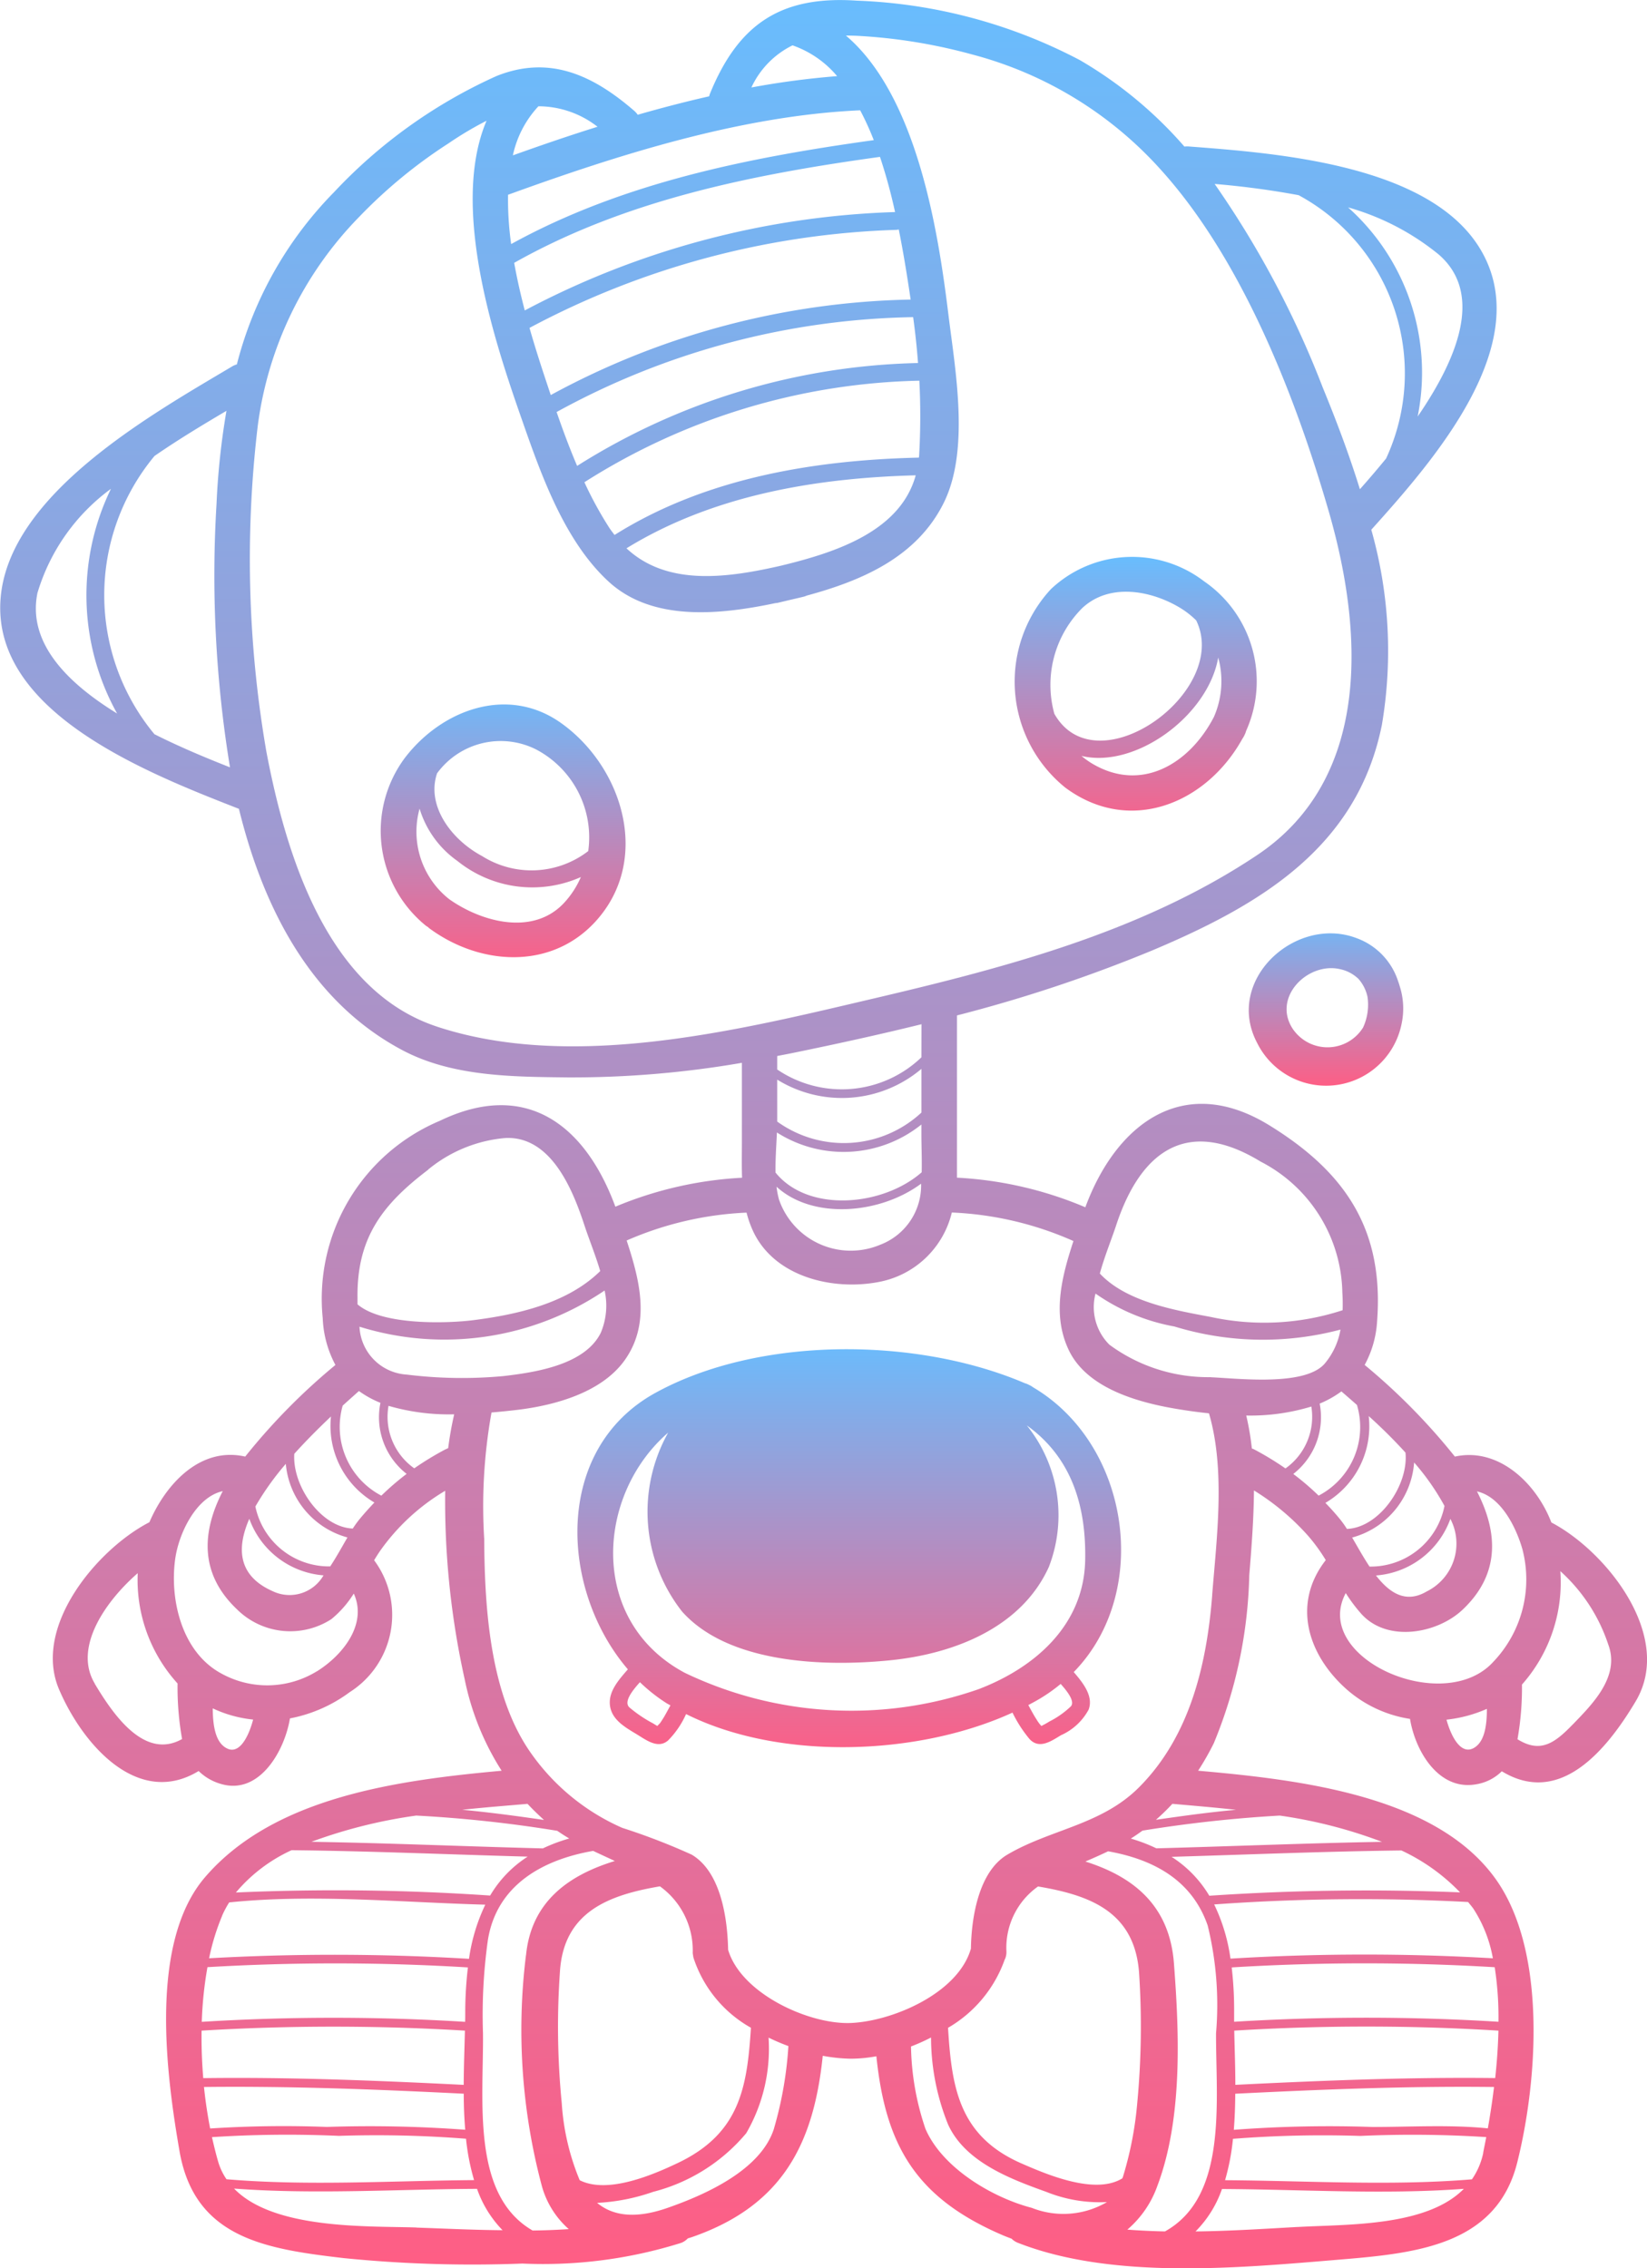 <svg id="Group_10258" data-name="Group 10258" xmlns="http://www.w3.org/2000/svg" xmlns:xlink="http://www.w3.org/1999/xlink" width="73.388" height="101.051" viewBox="0 0 73.388 101.051">
  <defs>
    <linearGradient id="linear-gradient" x1="0.5" x2="0.5" y2="1" gradientUnits="objectBoundingBox">
      <stop offset="0" stop-color="#68bdfe"/>
      <stop offset="1" stop-color="#fe5e85"/>
    </linearGradient>
  </defs>
  <path id="Path_21718" data-name="Path 21718" d="M412.553,1736.772a.8.8,0,0,0-.17-.1.89.89,0,0,0-.185-.076c-4.829-2.066-11.852-2.111-16.475.434-4.569,2.522-4.243,8.786-1.218,12.312-.413.476-.9,1.013-.791,1.657s.751.967,1.255,1.279c.4.247.9.607,1.329.231a3.935,3.935,0,0,0,.8-1.175c4.136,2.073,10.3,1.88,14.545-.064a5.792,5.792,0,0,0,.759,1.177c.434.471.969.091,1.4-.169a2.6,2.6,0,0,0,1.232-1.138c.228-.595-.243-1.192-.662-1.676C417.846,1745.909,416.885,1739.319,412.553,1736.772Zm-16.435,14.689c-.048.079-.1.158-.15.235-.063.1-.15.142-.139.173-.088-.042-.174-.108-.249-.144a5.9,5.9,0,0,1-1-.681c-.285-.25.14-.771.462-1.129a7.492,7.492,0,0,0,1.2.944c.052.031.108.058.16.089C396.307,1751.12,396.216,1751.293,396.118,1751.461Zm18.127-.471a3.96,3.96,0,0,1-.956.675,4.04,4.04,0,0,1-.36.2,1.691,1.691,0,0,1-.208-.281c-.137-.21-.253-.434-.373-.65.241-.128.479-.257.7-.4a7.26,7.26,0,0,0,.742-.542C414.091,1750.327,414.435,1750.773,414.245,1750.99Zm-4.073-.778a17.185,17.185,0,0,1-13.133-.716c-4.314-2.308-3.943-7.933-.738-10.7a7.2,7.2,0,0,0,.62,7.972c2.094,2.349,6.437,2.461,9.3,2.168,2.807-.287,5.819-1.446,7.045-4.162a6.384,6.384,0,0,0-.985-6.3c1.981,1.42,2.66,3.57,2.6,6.056C414.8,1747.386,412.644,1749.255,410.172,1750.211Z" transform="translate(-366.528 -1674.972)" fill="url(#linear-gradient)"/>
  <path id="Path_21717" data-name="Path 21717" d="M224.014,1248.352c-.683-1.774-2.373-3.36-4.3-2.935a27.782,27.782,0,0,0-4.02-4.083,4.625,4.625,0,0,0,.554-1.934c.311-4.071-1.384-6.638-4.8-8.741-3.858-2.373-6.844-.022-8.2,3.651a16.842,16.842,0,0,0-5.72-1.319v-7.228a65.053,65.053,0,0,0,8.68-2.887c4.851-2.042,9.157-4.6,10.255-10.063a19.786,19.786,0,0,0-.473-8.688c2.763-3.073,7.405-8.332,4.835-12.538-2.289-3.748-9.086-4.24-12.972-4.537a.829.829,0,0,0-.19.006,18.483,18.483,0,0,0-4.661-3.854,23.129,23.129,0,0,0-9.935-2.648c-3.378-.231-5.281,1.034-6.552,4.162a1.007,1.007,0,0,0-.029.1c-1.068.242-2.131.519-3.184.822a.863.863,0,0,0-.143-.165c-1.832-1.589-3.775-2.51-6.145-1.562a22.648,22.648,0,0,0-7.252,5.185,16.889,16.889,0,0,0-4.321,7.663.86.86,0,0,0-.2.084c-3.57,2.129-9.987,5.7-10.33,10.376-.372,5.052,6.552,7.749,10.622,9.34,1.115,4.544,3.278,8.627,7.284,10.752,2.231,1.184,4.925,1.185,7.38,1.213a44.47,44.47,0,0,0,7.748-.65v3.494c0,.554-.013,1.1.008,1.626a16.889,16.889,0,0,0-5.646,1.29c-1.333-3.618-3.958-5.686-7.823-3.826a8.6,8.6,0,0,0-5.217,8.789,4.807,4.807,0,0,0,.566,2.088,27.768,27.768,0,0,0-4.02,4.082c-1.985-.453-3.523,1.192-4.27,2.927a.065.065,0,0,0-.028.012c-2.3,1.2-5.184,4.633-4,7.424,1.063,2.493,3.533,5.284,6.223,3.645a2.328,2.328,0,0,0,.982.572c1.694.518,2.837-1.418,3.087-2.916a6.522,6.522,0,0,0,2.666-1.172,4.078,4.078,0,0,0,1.084-5.874c.085-.14.17-.276.261-.409a9.443,9.443,0,0,1,2.906-2.686,36.594,36.594,0,0,0,.867,8.391,12,12,0,0,0,1.648,4.081c-4.594.422-10.123,1.148-13.214,4.741-2.509,2.917-1.734,8.779-1.137,12.218.675,3.869,3.842,4.349,7.315,4.754a57.278,57.278,0,0,0,7.963.243,20.535,20.535,0,0,0,7.068-.92.811.811,0,0,0,.3-.2c.074-.024.148-.045.222-.072,4.029-1.409,5.392-4.187,5.792-8.064a7.46,7.46,0,0,0,1.226.129,6.333,6.333,0,0,0,1.163-.108c.405,3.925,1.717,6.287,5.6,7.959.141.061.282.115.424.168a.822.822,0,0,0,.289.186c4.25,1.665,9.952,1.11,14.409.739,3.36-.28,6.921-.65,7.836-4.328.9-3.6,1.318-9.333-.911-12.546-2.641-3.807-8.814-4.5-13.31-4.9a12.125,12.125,0,0,0,.7-1.228,20.771,20.771,0,0,0,1.579-7.479c.1-1.229.2-2.508.208-3.78a10.854,10.854,0,0,1,2.412,2.021,7.863,7.863,0,0,1,.788,1.084c-1.495,1.918-.835,4.186.923,5.751a5.554,5.554,0,0,0,2.831,1.323c.243,1.474,1.3,3.211,2.948,2.913a2.087,2.087,0,0,0,1.142-.58c2.557,1.559,4.625-.867,5.961-3.108C229.494,1253.442,226.479,1249.644,224.014,1248.352Zm-4.763-.735a3.354,3.354,0,0,1-3.339,2.7c-.282-.424-.536-.886-.776-1.294a3.744,3.744,0,0,0,2.762-3.344A10.776,10.776,0,0,1,219.252,1247.617Zm.262.574a2.378,2.378,0,0,1-1.054,3.234c-.936.553-1.659.062-2.261-.711A3.83,3.83,0,0,0,219.514,1248.191Zm-2-2.953c.145,1.452-1.172,3.352-2.61,3.4a4.4,4.4,0,0,0-.282-.4c-.217-.269-.444-.52-.676-.759a3.954,3.954,0,0,0,1.93-3.867C216.408,1244.092,216.977,1244.648,217.512,1245.238Zm-8.671-3.36a7.424,7.424,0,0,1-4.523-1.447,2.365,2.365,0,0,1-.617-2.276,8.869,8.869,0,0,0,3.515,1.466,13.467,13.467,0,0,0,7.4.138,3.188,3.188,0,0,1-.715,1.53c-.9,1.007-3.86.644-5.068.593Zm5.815.634c.209.18.443.383.694.606a3.444,3.444,0,0,1-1.708,4.038,11.664,11.664,0,0,0-1.129-.965,3.205,3.205,0,0,0,1.176-3.135,4.509,4.509,0,0,0,.963-.54Zm-3.577-10.226a6.7,6.7,0,0,1,3.62,5.818c.016.258.022.525.012.792a11.242,11.242,0,0,1-5.876.3c-1.594-.3-3.764-.67-4.942-1.935.217-.788.533-1.553.723-2.135,1.123-3.417,3.243-4.817,6.461-2.839Zm-21.636.467c-.011-.592.038-1.206.061-1.775a5.53,5.53,0,0,0,6.438-.356v.4c0,.564.028,1.153.013,1.729-1.735,1.52-5.06,1.814-6.514.011Zm6.5-2.662a5.079,5.079,0,0,1-6.426.4v-1.868a5.489,5.489,0,0,0,6.426-.479Zm-.014,3.168a2.826,2.826,0,0,1-1.812,2.716,3.384,3.384,0,0,1-4.522-2.015,3.91,3.91,0,0,1-.108-.567c1.625,1.486,4.621,1.217,6.436-.13Zm.014-5.63a5.126,5.126,0,0,1-6.426.542v-.6c.233-.046.465-.089.7-.137,1.915-.392,3.828-.811,5.729-1.279Zm22.111-28.544a9.871,9.871,0,0,0-3.1-9.321,11.184,11.184,0,0,1,4.04,2.1c2.033,1.764.8,4.685-.945,7.226Zm-5.3-9.863a9.024,9.024,0,0,1,3.894,11.731c-.409.5-.807.963-1.167,1.368-.484-1.568-1.064-3.093-1.656-4.534a42.563,42.563,0,0,0-4.816-9.067,37.669,37.669,0,0,1,3.74.5Zm-22.553-6.676a4.543,4.543,0,0,1,1.986,1.371,36.927,36.927,0,0,0-3.82.505,3.935,3.935,0,0,1,1.83-1.875Zm-.45,23.166c-2.416.557-5.117.952-6.95-.759,3.838-2.361,8.419-3.135,12.888-3.252-.685,2.492-3.555,3.43-5.943,4.011Zm5.824-11.056q.14,1.016.217,2.042a29.623,29.623,0,0,0-15.19,4.583c-.336-.787-.635-1.592-.914-2.4a34.115,34.115,0,0,1,15.882-4.227Zm.276,2.831a30.567,30.567,0,0,1-.011,3.35c0,.026-.008.049-.01.075-4.7.108-9.545.92-13.56,3.446-.077-.1-.155-.2-.228-.309a16.7,16.7,0,0,1-1.116-2.04,28.906,28.906,0,0,1,14.921-4.524Zm-16.424.638-.173-.52c-.228-.685-.506-1.535-.774-2.472a37.161,37.161,0,0,1,16.36-4.368.358.358,0,0,0,.093-.02c.232,1.156.4,2.246.53,3.126a34.908,34.908,0,0,0-16.04,4.256Zm15.347-8.153a37.716,37.716,0,0,0-16.505,4.383c-.179-.683-.343-1.4-.472-2.12,4.995-2.818,10.664-3.941,16.3-4.721a24.091,24.091,0,0,1,.672,2.46Zm-17.111,1.43a14.19,14.19,0,0,1-.139-2.2c4.94-1.792,10.405-3.528,15.69-3.763a12.813,12.813,0,0,1,.606,1.329C188.232,1187.546,182.628,1188.662,177.661,1191.4Zm.076-3.956a4.628,4.628,0,0,1,1.138-2.186,4.293,4.293,0,0,1,2.634.912c-1.28.4-2.541.833-3.773,1.275Zm-21.176,19.469a8.9,8.9,0,0,1,3.267-4.613,10.837,10.837,0,0,0,.274,10.01C157.848,1210.925,156.092,1209.134,156.561,1206.915Zm5.2,6.314a9.7,9.7,0,0,1,.009-12.391c1.1-.759,2.214-1.425,3.205-2.011a32.913,32.913,0,0,0-.443,4.151,52.748,52.748,0,0,0,.6,11.732c-1.017-.4-2.209-.892-3.373-1.479Zm12.6,13.034c-4.932-1.619-6.746-7.727-7.607-12.248a50.3,50.3,0,0,1-.387-14.5,16.288,16.288,0,0,1,4.506-9.312,22.134,22.134,0,0,1,3.991-3.288,15.49,15.49,0,0,1,1.7-1.011c-1.667,3.913.441,10.08,1.6,13.388.856,2.451,1.888,5.346,3.834,7.139s4.94,1.489,7.438.963a.69.69,0,0,0,.108-.014l.559-.133c.2-.046.389-.09.576-.135a.8.8,0,0,0,.15-.052c2.468-.668,4.9-1.713,6.1-4.119,1.174-2.349.524-5.9.217-8.383-.434-3.543-1.354-9.718-4.569-12.448q.236,0,.484.01a24.162,24.162,0,0,1,5.157.836,17.147,17.147,0,0,1,8.4,5.141c3.634,4.023,6.012,10.147,7.487,15.258,1.517,5.274,1.907,11.854-3.209,15.268-5.281,3.524-11.548,5.094-17.647,6.518-5.859,1.38-13,3.057-18.886,1.124Zm7.306,13.611c-.694,1.463-2.949,1.792-4.347,1.956a19.977,19.977,0,0,1-4.318-.067,2.241,2.241,0,0,1-2.1-2.133,12.741,12.741,0,0,0,10.922-1.612,3.1,3.1,0,0,1-.16,1.859Zm-9.793,7.282a3.457,3.457,0,0,1-1.72-4.01c.268-.244.513-.461.724-.65a4.451,4.451,0,0,0,.958.526,3.2,3.2,0,0,0,1.167,3.165,11.9,11.9,0,0,0-1.129.973Zm2.086-14.524a6.238,6.238,0,0,1,3.46-1.409c2.041-.08,3,2.347,3.509,3.9.194.594.484,1.3.7,2.029-1.459,1.434-3.685,1.937-5.659,2.188-1.1.14-4.041.252-5.156-.706v-.287c-.033-2.657,1.084-4.143,3.15-5.711Zm-4.328,10.995a3.953,3.953,0,0,0,1.935,3.836c-.232.243-.458.494-.676.759a4.8,4.8,0,0,0-.287.4c-1.409-.05-2.7-1.888-2.607-3.329.541-.6,1.111-1.167,1.636-1.664Zm-.04,6.682a3.354,3.354,0,0,1-3.329-2.668,12.408,12.408,0,0,1,1.356-1.9,3.742,3.742,0,0,0,2.747,3.278c-.248.426-.5.887-.774,1.3Zm-3.6-2.124a3.832,3.832,0,0,0,3.307,2.523,1.742,1.742,0,0,1-2.253.711c-1.547-.68-1.636-1.892-1.054-3.228Zm-6.888,7.338c-.959-1.6.477-3.658,1.917-4.913a6.857,6.857,0,0,0,1.775,4.915A13.154,13.154,0,0,0,163,1258c-1.675.943-3.063-1.081-3.894-2.469Zm5.928,2.91c-.56-.243-.662-1.044-.669-1.8a5.515,5.515,0,0,0,1.8.5c-.177.678-.571,1.542-1.132,1.3Zm3.974-3.453a4.227,4.227,0,0,1-4.281.089c-1.742-.954-2.286-3.279-2.034-5.094.158-1.132.925-2.756,2.118-3.019-.922,1.794-1.06,3.664.639,5.27a3.375,3.375,0,0,0,4.2.434,4.663,4.663,0,0,0,1-1.141c.609,1.336-.45,2.719-1.649,3.469Zm5.737-9.891a13.368,13.368,0,0,0-1.4.851,2.809,2.809,0,0,1-1.147-2.784,9.618,9.618,0,0,0,2.926.378,15.2,15.2,0,0,0-.268,1.508.925.925,0,0,0-.115.054Zm11.022,22.537a.631.631,0,0,0,.016.1.01.01,0,0,0,0,.005,5.543,5.543,0,0,0,2.563,3.131c-.169,2.693-.512,4.726-3.275,6.034-1.057.5-3.1,1.393-4.354.759a10.665,10.665,0,0,1-.8-3.429,34.957,34.957,0,0,1-.082-5.844c.16-2.715,2.224-3.437,4.456-3.82a3.515,3.515,0,0,1,1.462,2.958v.007a.788.788,0,0,0,.013.1Zm-7.444,0a26.983,26.983,0,0,0,.706,10.284,3.966,3.966,0,0,0,1.2,1.923c-.533.036-1.072.056-1.611.063-2.743-1.584-2.181-5.785-2.211-8.795a24,24,0,0,1,.217-4.137c.393-2.471,2.464-3.594,4.692-3.981.325.154.645.3.966.45-2.018.62-3.721,1.778-3.957,4.2Zm-13.344,9.987a2.76,2.76,0,0,1-.356-.732c-.108-.36-.2-.745-.293-1.145a51.855,51.855,0,0,1,5.656-.057,51.19,51.19,0,0,1,5.665.128,10.154,10.154,0,0,0,.359,1.843C172.356,1277.677,168.619,1277.92,164.98,1277.612Zm-.2-11.734a4.342,4.342,0,0,1,.319-.6c3.746-.388,7.666,0,11.412.1a8.209,8.209,0,0,0-.726,2.413,99.964,99.964,0,0,0-11.581-.025,10.184,10.184,0,0,1,.577-1.882Zm-.836,7.227c-.059-.7-.085-1.409-.074-2.115a97.4,97.4,0,0,1,11.733,0c-.018.771-.05,1.59-.054,2.416-3.853-.192-7.747-.351-11.605-.3Zm11.792-4.927a16.963,16.963,0,0,0-.118,1.966c0,.15,0,.3-.005.454a95.414,95.414,0,0,0-11.735,0,16.957,16.957,0,0,1,.253-2.436,97.269,97.269,0,0,1,11.606.012Zm-11.757,5.322c3.85-.044,7.729.108,11.572.3q0,.813.066,1.606a57.321,57.321,0,0,0-6.166-.126,50.743,50.743,0,0,0-5.2.069c-.116-.6-.21-1.216-.276-1.858Zm9.474-12.09a57.819,57.819,0,0,1,6.266.678c.171.12.35.233.533.342a7.389,7.389,0,0,0-1.175.441c-3.437-.086-6.875-.238-10.313-.294a22.329,22.329,0,0,1,4.689-1.171Zm5.671.194c-1.21-.177-2.425-.339-3.641-.454,1.1-.116,2.1-.192,2.91-.263q.345.366.731.714Zm-11.239,1.347c3.5.038,7.007.191,10.514.287a5.192,5.192,0,0,0-1.672,1.734,100.992,100.992,0,0,0-11.329-.136A7.1,7.1,0,0,1,167.88,1262.952Zm5.561,16.809c-2.178-.071-6.358.1-8.129-1.734,3.577.269,7.245.029,10.826.012a5,5,0,0,0,1.137,1.843c-1.318-.009-2.619-.076-3.834-.116Zm15.933-4.419c-.578,1.858-3.064,2.958-4.743,3.544-1.473.516-2.463.341-3.143-.222a8.842,8.842,0,0,0,2.5-.492,7.978,7.978,0,0,0,4.146-2.613,7.5,7.5,0,0,0,.994-4.257,9.408,9.408,0,0,0,.884.377,16.856,16.856,0,0,1-.641,3.668Zm6.737,0a11.944,11.944,0,0,1-.636-3.645,8.982,8.982,0,0,0,.893-.4,10.4,10.4,0,0,0,.759,3.875c.759,1.67,2.772,2.426,4.371,3a6.378,6.378,0,0,0,2.71.456,3.832,3.832,0,0,1-3.352.258c-1.786-.466-4.01-1.8-4.745-3.54Zm3.552-7.537a.8.8,0,0,0,.064-.281v-.056a3.341,3.341,0,0,1,1.409-2.9c2.261.383,4.291,1.09,4.5,3.826a36.16,36.16,0,0,1-.082,5.844,15.788,15.788,0,0,1-.633,3.259c-.008.026-.018.048-.027.073-1.205.75-3.343-.159-4.494-.662-2.79-1.217-3.112-3.389-3.275-6.043A5.72,5.72,0,0,0,199.664,1267.8Zm16.8-5.225c-3.352.058-6.7.2-10.056.289a7.292,7.292,0,0,0-1.137-.434q.267-.169.519-.354a58.7,58.7,0,0,1,6.117-.671A21.279,21.279,0,0,1,216.464,1262.579Zm4.719,12.765c-1.693-.172-3.468-.061-5.145-.062a55.994,55.994,0,0,0-6.178.127c.042-.529.061-1.068.064-1.608,3.829-.19,7.7-.347,11.531-.3C221.38,1274.15,221.285,1274.775,221.183,1275.343Zm-.208,1.089a3.221,3.221,0,0,1-.505,1.182c-3.632.3-7.356.061-11,.038a10.157,10.157,0,0,0,.352-1.843,51.347,51.347,0,0,1,5.674-.129,51.646,51.646,0,0,1,5.612.052C221.067,1275.976,221.016,1276.214,220.975,1276.433Zm.681-5.838a96.2,96.2,0,0,0-11.782,0v-.454a16.379,16.379,0,0,0-.108-1.967,96.992,96.992,0,0,1,11.719-.009A14.6,14.6,0,0,1,221.656,1270.6Zm-11.728,2.811c0-.827-.034-1.645-.048-2.416a95.85,95.85,0,0,1,11.771,0c-.017.711-.069,1.424-.144,2.113C217.656,1273.058,213.773,1273.216,209.928,1273.406Zm-.217-5.625a8.053,8.053,0,0,0-.726-2.413,90.6,90.6,0,0,1,11.314-.108c.078.1.164.194.237.3a5.957,5.957,0,0,1,.867,2.207,98.5,98.5,0,0,0-11.689.015Zm-.943-2.8a5.228,5.228,0,0,0-1.681-1.734c3.413-.1,6.828-.242,10.241-.284a8.711,8.711,0,0,1,2.613,1.867A103.57,103.57,0,0,0,208.768,1264.982ZM204.256,1263c1.977.352,3.731,1.247,4.444,3.308a14.866,14.866,0,0,1,.372,4.8c-.01,3.028.532,7.272-2.276,8.828-.561-.012-1.121-.037-1.676-.08a4.562,4.562,0,0,0,1.335-1.942c1.133-3,.981-6.794.74-9.932-.2-2.609-1.852-3.862-3.945-4.525.337-.144.675-.294,1.009-.454Zm8.454,16.737c-1.417.079-2.971.181-4.552.2a4.972,4.972,0,0,0,1.178-1.89c3.565.017,7.212.255,10.777-.008-1.668,1.694-5.2,1.574-7.4,1.7Zm-2.76-18.583c-1.192.108-2.374.272-3.556.444a9.664,9.664,0,0,0,.732-.711C207.992,1260.963,208.952,1261.043,209.951,1261.152Zm-1.048-9.576c-.244,3.113-1,6.3-3.252,8.563-1.682,1.693-3.939,1.869-5.874,3.007-1.29.759-1.606,2.827-1.626,4.187-.573,2.011-3.543,3.252-5.378,3.316s-4.855-1.3-5.441-3.26c-.027-1.382-.314-3.468-1.626-4.242a28.687,28.687,0,0,0-3.092-1.192,9.768,9.768,0,0,1-4.033-3.282c-1.862-2.589-2.1-6.5-2.117-9.587a23.64,23.64,0,0,1,.325-5.636q.574-.049,1.128-.114c1.692-.2,3.842-.781,4.859-2.291,1.1-1.626.612-3.5.035-5.257a14.93,14.93,0,0,1,5.342-1.242,4.787,4.787,0,0,0,.294.831c.957,2.043,3.548,2.645,5.569,2.264a4.13,4.13,0,0,0,3.284-3.1,14.869,14.869,0,0,1,5.419,1.271c-.525,1.6-.959,3.277-.21,4.854.829,1.748,3.191,2.362,4.9,2.64.434.071.887.134,1.349.181C209.493,1246.005,209.105,1249,208.9,1251.576Zm1.766-6.521a11.868,11.868,0,0,0-.25-1.469,9.348,9.348,0,0,0,2.9-.4,2.816,2.816,0,0,1-1.153,2.757,13.349,13.349,0,0,0-1.4-.851A.748.748,0,0,0,210.668,1245.056Zm4.183,6.44a7.068,7.068,0,0,0,.7.933c1.156,1.277,3.375.878,4.508-.193,1.7-1.606,1.562-3.475.64-5.269,1.061.235,1.734,1.568,2.023,2.571a5.319,5.319,0,0,1-1.3,5.026C219.2,1257,213.31,1254.378,214.851,1251.5Zm5.77,6.862c-.628.434-1.084-.5-1.28-1.221a6.094,6.094,0,0,0,1.8-.482C221.14,1257.337,221.058,1258.056,220.621,1258.358Zm4.336-1c-.817.848-1.446,1.275-2.453.65a13.143,13.143,0,0,0,.2-2.436,6.864,6.864,0,0,0,1.709-5.052,7.612,7.612,0,0,1,2.139,3.278c.534,1.437-.746,2.681-1.592,3.56Z" transform="translate(-154.887 -1180.525)" fill="url(#linear-gradient)"/>
  <path id="Path_21719" data-name="Path 21719" d="M319.379,1470.914c-2.4-1.713-5.36-.573-6.981,1.571a5.445,5.445,0,0,0,.943,7.447.886.886,0,0,0,.1.066c.022.02.04.039.064.058,2.232,1.647,5.375,1.873,7.37-.267C323.419,1477.05,322.144,1472.886,319.379,1470.914Zm-4.986,7.846a3.826,3.826,0,0,1-1.323-4.035,4.42,4.42,0,0,0,1.687,2.331,5.315,5.315,0,0,0,5.5.716,4.047,4.047,0,0,1-.746,1.148c-1.379,1.485-3.674.859-5.117-.159Zm6.189-2.143a4.135,4.135,0,0,1-4.732.217c-1.384-.739-2.488-2.257-2-3.685a3.514,3.514,0,0,1,4.4-1.068,4.426,4.426,0,0,1,2.335,4.536Z" transform="translate(-294.374 -1438.699)" fill="url(#linear-gradient)"/>
  <path id="Path_21720" data-name="Path 21720" d="M574.235,1419.754c2.859,2.129,6.292.732,7.9-2.18a.869.869,0,0,0,.094-.166.85.85,0,0,0,.067-.175,5.4,5.4,0,0,0-1.869-6.664,5.272,5.272,0,0,0-6.828.346A6.068,6.068,0,0,0,574.235,1419.754Zm6.626-3.143c-1.084,2.091-3.242,3.395-5.452,2.059a3.81,3.81,0,0,1-.449-.325c2.4.582,5.646-1.79,6.094-4.383a3.977,3.977,0,0,1-.193,2.65Zm-5.909-4.81c1.218-1.192,3.117-.835,4.421-.042a3.916,3.916,0,0,1,.7.549c1.542,3.168-4.444,7.479-6.321,4.16a4.836,4.836,0,0,1,1.2-4.665Z" transform="translate(-526.772 -1384.669)" fill="url(#linear-gradient)"/>
  <path id="Path_21721" data-name="Path 21721" d="M675,1566.537c-.024-.077-.044-.156-.075-.232a3.034,3.034,0,0,0-1.863-1.938c-2.716-1.026-5.9,1.885-4.421,4.676a3.43,3.43,0,0,0,6.436-.867,3.251,3.251,0,0,0-.073-1.626A.093.093,0,0,1,675,1566.537Zm-4.731,1.938c-1.022-1.429.618-3.074,2.083-2.719a1.676,1.676,0,0,1,.806.434,1.764,1.764,0,0,1,.4.805,2.425,2.425,0,0,1-.2,1.358A1.867,1.867,0,0,1,670.271,1568.475Z" transform="translate(-612.622 -1522.575)" fill="url(#linear-gradient)"/>
</svg>
